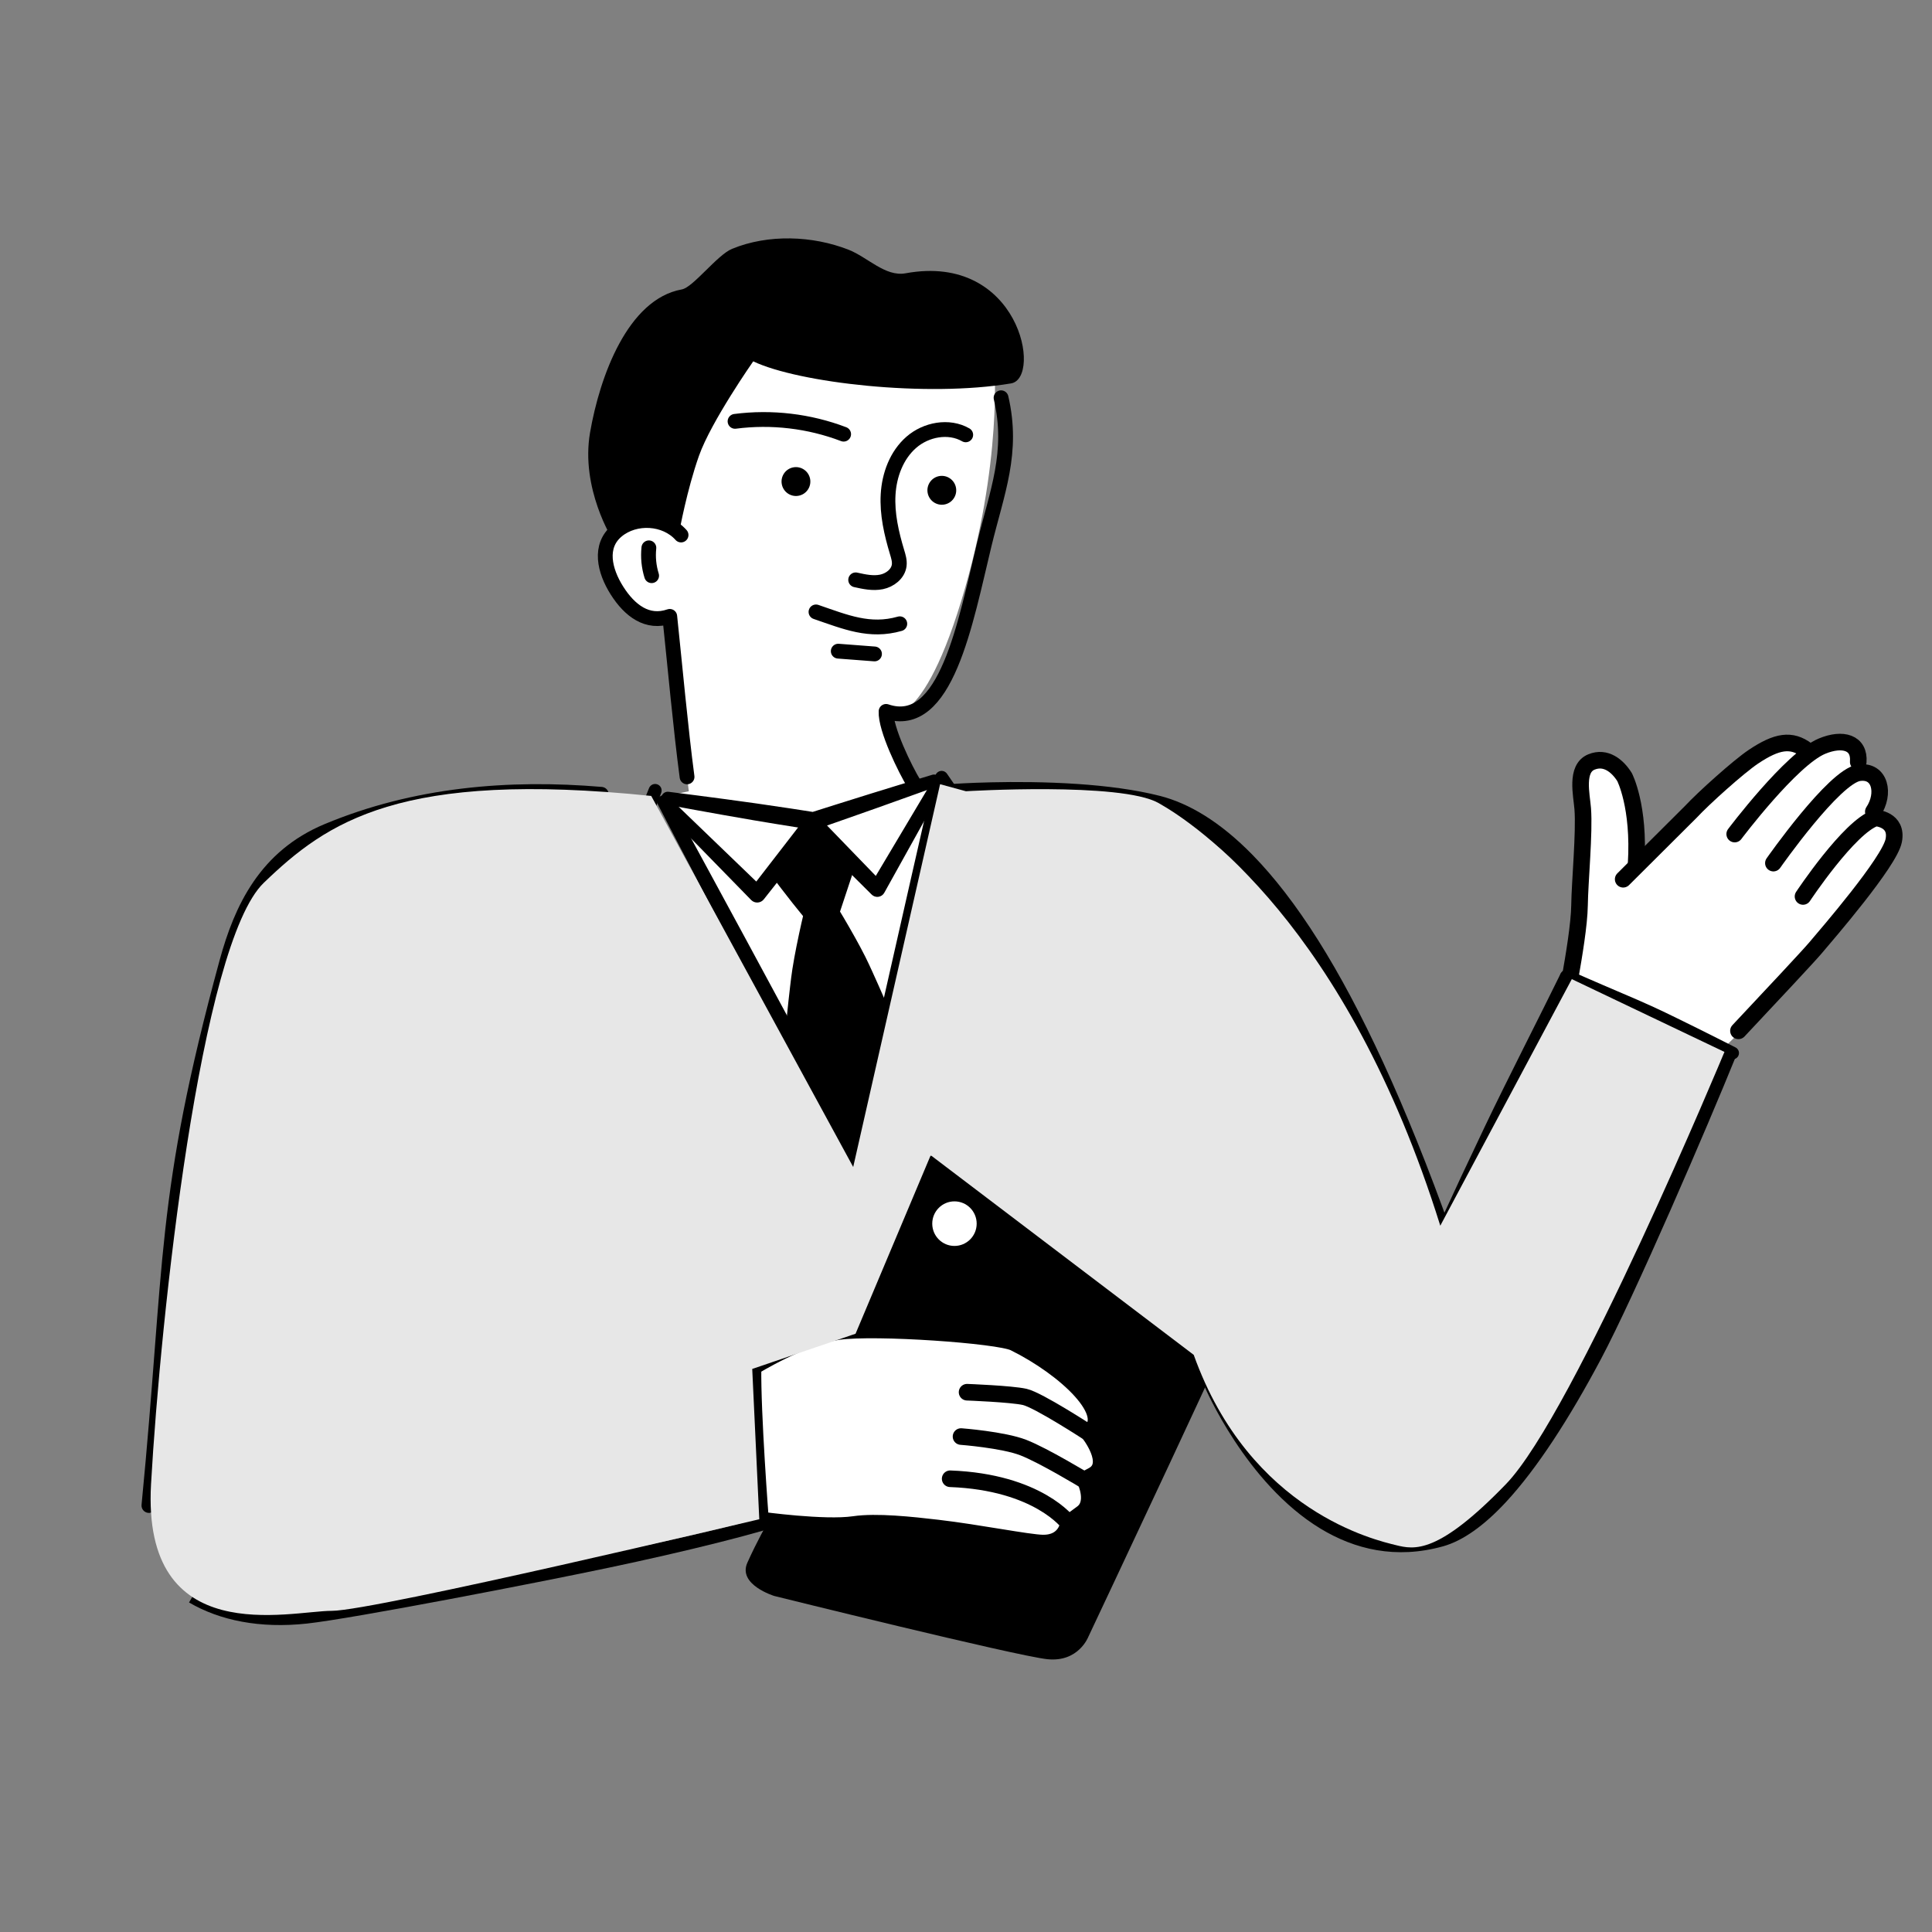 <?xml version="1.0" encoding="UTF-8"?>
<svg xmlns="http://www.w3.org/2000/svg" width="181" height="181" viewBox="0 0 181 181"><rect x="0" y="0" width="181" height="181" fill="#808080" stroke="none"/>
  <defs>
    <style>
      .cls-1, .cls-2, .cls-3, .cls-4, .cls-5 {
        fill-rule: evenodd;
      }

      .cls-1, .cls-2, .cls-6 {
        fill: #fff;
      }

      .cls-2 {
        stroke-width: 1.554px;
      }

      .cls-2, .cls-5 {
        stroke: #000;
        stroke-linecap: round;
        stroke-linejoin: round;
      }

      .cls-7 {
        isolation: isolate;
      }

      .cls-3 {
        fill: #e7e7e7;
        mix-blend-mode: multiply;
      }

      .cls-5 {
        fill: none;
        stroke-width: 1.387px;
      }
    </style>
  </defs>
  <g class="cls-7">
    <g id="_レイヤー_3" data-name="レイヤー_3">
      <path class="cls-6" d="M62.111,49.487s-4.84-1.32-5.28,1.54,3.3,6.82,5.72,6.82l1.98,16.281-3.08.66,19.361,38.722,11.001-37.842-6.38-2.64-2.64-6.16s3.3,2.42,7.26-10.561,3.08-22.441,3.08-22.441l-29.921-2.86-1.1,18.481Z"/>
      <path class="cls-6" d="M160.896,98.77s10.34-10.12,11.441-12.321,4.18-11.001,2.64-12.981-1.76-3.3-4.18-3.3-6.38.66-6.38.66l-15.181,12.981-2.86,13.861,14.521,1.1Z"/>
    </g>
    <g id="_レイヤー_1" data-name="レイヤー_1">
      <path class="cls-2" d="M147.124,91.432c.312-1.772.83-4.83.854-6.611.029-2.193.473-6.844.3-9.05-.103-1.318-.696-3.767.819-4.386,1.339-.547,2.445.37,3.099,1.414,0,0,1.424,2.721,1.082,8.162"/>
      <path class="cls-2" d="M169.268,70.28c-1.445-1.08-2.799-.856-4.991.609-1.417.947-4.725,3.931-5.859,5.157l-6.35,6.326"/>
      <path class="cls-2" d="M162.516,78.14s5.291-7.039,8.185-8.239c1.935-.803,3.535-.343,3.388,1.482"/>
      <path class="cls-2" d="M166.141,80.861s5.69-8.136,8.024-8.465c1.987-.279,2.466,1.952,1.337,3.646"/>
      <path class="cls-2" d="M168.916,83.985s4.326-6.53,6.792-7.356c0,0,2.098.101,1.707,2.116s-6.241,8.767-7.348,10.077c-.617.731-4.174,4.532-7.2,7.752"/>
      <g>
        <path class="cls-4" d="M73.077,81.751l2.856,3.358,2.078-.162,1.549-4.034-3.282-3.37-3.201,4.208Z"/>
        <path class="cls-4" d="M74.054,96.747l6.104,11.612,2.888-13.18-4.944-9.951-2.278-.005-1.77,11.524Z"/>
        <path class="cls-4" d="M57.39,50.54s-3.018-4.764-2.111-10.014c.906-5.249,3.531-12.503,8.601-13.413,1.055-.189,3.312-3.229,4.704-3.801,3.391-1.393,7.534-1.24,10.911.083,1.797.704,3.446,2.557,5.348,2.208,10.66-1.952,12.822,9.823,9.877,10.317-7.922,1.329-19.915-.049-24.154-2.067,0,0-3.948,5.637-5.084,8.854-1.135,3.217-1.827,7.048-1.827,7.048l-1.8-.512s-3.16-2.098-4.465,1.295Z"/>
        <path class="cls-4" d="M77.998,126.794l7.986-17.383s.476-1.951,3.636-.893l27.739,8.231s1.256-.069.439,2.35c-.817,2.419-15.833,34.237-15.833,34.237,0,0-.911,2.414-3.842,2.107-2.931-.306-25.58-5.922-25.58-5.922,0,0-3.456-1.051-2.525-3.122.931-2.071,1.855-3.669,1.855-3.669"/>
        <path class="cls-4" d="M65.496,138.042c1.15,0,2.081.935,2.081,2.088s-.932,2.088-2.081,2.088-2.081-.935-2.081-2.088.932-2.088,2.081-2.088Z"/>
        <path class="cls-4" d="M153.25,100.787c.612-.973,1.899-1.265,2.875-.651.976.614,1.271,1.9.66,2.873-.612.973-1.899,1.265-2.875.651-.976-.614-1.271-1.9-.66-2.873Z"/>
        <path class="cls-4" d="M59.159,139.038c1.15,0,2.081.935,2.081,2.088s-.932,2.088-2.081,2.088-2.081-.935-2.081-2.088.932-2.088,2.081-2.088Z"/>
        <path class="cls-4" d="M150.721,106.682c.612-.973,1.899-1.265,2.875-.651.976.614,1.271,1.9.66,2.873-.612.973-1.899,1.265-2.875.651-.976-.614-1.271-1.9-.66-2.873Z"/>
        <path class="cls-1" d="M89.419,112.55c-1.15,0-2.081.935-2.081,2.088s.932,2.088,2.081,2.088,2.081-.935,2.081-2.088-.932-2.088-2.081-2.088Z"/>
        <path class="cls-4" d="M61.647,75.396s5.672,10.946,10.634,20.397c3.788,7.216,7.167,13.558,7.167,13.558.163.307.5.479.844.432.344-.047.622-.304.697-.644,0,0,1.004-4.634,2.261-10.541,2.203-10.354,5.197-24.612,5.197-24.612.069-.317-.132-.632-.449-.701-.317-.069-.632.132-.701.449,0,0-3.244,14.204-5.572,24.53-.771,3.42-1.441,6.416-1.866,8.327-1.292-2.428-3.625-6.804-6.175-11.542-5.059-9.4-10.958-20.226-10.958-20.226-.158-.297-.528-.411-.826-.252-.297.158-.411.528-.252.826Z"/>
        <path class="cls-4" d="M60.805,73.836s-1.873,4.629-3.07,8.153c-.578,1.703-.985,3.166-1.009,3.796-.008.296.155.571.418.706l3.721,1.951-1.453,4.374c-.108.328-.002.688.266.906,0,0,2.621,2.128,5.979,4.813,5.888,4.706,14.029,11.133,14.029,11.133.252.205.623.166.829-.086.205-.252.166-.623-.086-.829,0,0-7.957-6.655-13.767-11.456-2.503-2.068-4.61-3.789-5.491-4.508l1.455-4.494c.125-.379-.045-.793-.401-.976l-3.904-1.962c.12-.671.427-1.726.799-2.918,1.099-3.523,2.824-8.162,2.824-8.162.122-.314-.034-.668-.348-.79-.314-.122-.668.034-.79.348Z"/>
        <path class="cls-4" d="M87.706,73.168l5.492,8.47-4.214,4.38c-.276.292-.299.741-.054,1.06l3.631,4.739c-.96,1.273-3.584,4.754-6.195,8.245-3.28,4.383-6.541,8.78-6.541,8.78-.198.258-.148.628.11.826.258.198.628.148.826-.11,0,0,3.392-4.296,6.767-8.606,3.374-4.31,6.73-8.635,6.73-8.635.228-.297.227-.71,0-1.007l-3.609-4.68,4.065-4.377c.243-.257.276-.648.079-.942l-6.071-8.819c-.187-.28-.566-.356-.847-.168-.28.187-.356.567-.168.847Z"/>
        <path class="cls-4" d="M62.465,75.39s4.364.816,8.156,1.46c2.893.491,5.452.876,5.452.876.13.02.263.009.388-.032,0,0,2.814-.977,5.622-1.973,2.809-.997,5.609-2.012,5.609-2.012.309-.103.476-.436.373-.745-.103-.309-.436-.476-.745-.373,0,0-2.851.864-5.697,1.748-2.4.746-4.796,1.506-5.486,1.725-.643-.103-2.833-.448-5.27-.793-3.808-.54-8.214-1.089-8.214-1.089-.333-.052-.645.176-.697.509-.052.333.176.645.509.697Z"/>
        <path class="cls-4" d="M62.292,76.043l8.09,8.283c.16.159.38.242.605.227.225-.014.433-.124.572-.302l4.637-5.879,5.462,5.432c.164.166.396.246.627.216.231-.03.435-.166.552-.368l5.117-9.205c.162-.282.065-.642-.217-.804-.282-.162-.642-.065-.804.217l-4.885,8.2-5.335-5.515c-.168-.17-.4-.259-.639-.246-.238.014-.459.13-.606.318l-4.616,5.972-7.698-7.413c-.239-.237-.626-.236-.863.003-.237.239-.236.626.003.863Z"/>
        <path class="cls-4" d="M72.709,82.613s.82,1.083,1.553,2.008c.558.704,1.065,1.312,1.065,1.312.18.206.449.309.721.275l1.981-.257c.296-.036.548-.232.656-.51l1.359-4.106c.118-.303-.033-.644-.335-.762-.303-.118-.644.033-.762.335l-1.566,3.488-1.113.13c-.214-.23-.523-.56-.858-.907-.818-.85-1.781-1.808-1.781-1.808-.222-.254-.608-.28-.861-.058-.254.222-.28.608-.058.861Z"/>
        <path class="cls-4" d="M75.292,85.576s-.331,1.361-.68,3.115c-.131.659-.264,1.372-.376,2.089-.083.532-.146,1.066-.207,1.579-.239,2.02-.391,3.699-.391,3.699-.051.321.168.623.488.675.321.051.623-.168.675-.489,0,0,.379-1.643.782-3.636.102-.506.208-1.034.295-1.565.118-.716.213-1.436.294-2.102.215-1.776.326-3.172.326-3.172.053-.333-.174-.646-.506-.699-.333-.053-.646.174-.699.506Z"/>
        <path class="cls-4" d="M77.442,85.677s.516,1.266,1.246,2.853c.274.596.577,1.236.9,1.866.24.468.496.926.742,1.365.971,1.732,1.817,3.144,1.817,3.144.147.29.502.406.792.259.29-.147.406-.502.259-.792,0,0-.64-1.516-1.464-3.323-.209-.458-.428-.936-.663-1.406-.318-.633-.655-1.256-.974-1.828-.85-1.526-1.566-2.69-1.566-2.69-.152-.3-.52-.421-.82-.268-.3.152-.421.52-.268.82Z"/>
        <path class="cls-4" d="M17.71,150.127c2.884,1.691,6.65,2.456,11.051,1.976,4.352-.477,21.548-3.816,28.204-5.218,7.295-1.537,14.345-3.282,17.59-4.455l-.396-1.109c-3.225,1.134-10.225,2.793-17.465,4.256-6.615,1.337-23.767,4.619-28.089,5.059-4.031.412-7.479-.279-10.108-1.844"/>
        <path class="cls-4" d="M47.086,104.529s-.907,3.528-1.99,8.041c-.407,1.698-.84,3.535-1.25,5.377-.305,1.366-.59,2.736-.864,4.049-1.076,5.167-1.924,9.47-1.924,9.47-.071.317.128.632.445.704.317.071.632-.128.704-.446,0,0,1.074-4.252,2.31-9.383.315-1.305.642-2.665.951-4.03.417-1.841.812-3.686,1.169-5.396.951-4.542,1.639-8.119,1.639-8.119.074-.329-.133-.655-.462-.729-.329-.074-.655.133-.729.462Z"/>
        <path class="cls-4" d="M70.804,126.989c-.648.065-11.124,1.13-21.177,2.758-5.273.854-10.426,1.873-14.001,2.946-.324.094-.51.433-.416.757.094.324.433.51.756.416,3.551-.998,8.664-1.891,13.886-2.665,10.357-1.535,21.146-2.555,21.146-2.555.022-.002.043-.005.065-.009"/>
        <path class="cls-4" d="M69.499,128.286s-.057,1.845.041,4.29c.036.893.093,1.866.191,2.855.07.711.168,1.43.277,2.135.294,1.895.692,3.684,1.149,4.955.098.31.429.483.739.385.31-.098.482-.429.385-.739-.294-1.083-.487-2.537-.645-4.097-.065-.641-.118-1.3-.176-1.957-.059-.661-.116-1.321-.177-1.962-.102-1.064-.207-2.073-.29-2.948-.166-1.748-.272-2.952-.272-2.952-.01-.337-.291-.602-.628-.593-.337.01-.602.291-.593.628Z"/>
        <path class="cls-4" d="M89.386,74.66s5.567-.277,11.457.225c2.574.219,5.21.585,7.462,1.199,2.448.659,5.063,2.291,7.862,5.174,1.911,1.968,3.896,4.516,5.964,7.739,3.981,6.204,8.259,14.886,12.727,26.793.112.305.45.462.756.35.305-.112.462-.45.35-.756-4.329-12.101-8.484-20.962-12.452-27.266-2.111-3.353-4.173-5.988-6.158-8.018-3.065-3.134-5.973-4.835-8.65-5.528-2.343-.599-5.08-.944-7.751-1.125-5.991-.406-11.641-.007-11.641-.007-.336.02-.593.31-.573.646.02.336.31.593.646.572Z"/>
        <path class="cls-4" d="M160.946,98.395c-2.717,6.583-9.308,22.28-12.436,28.16-2.854,5.365-5.772,10.01-8.622,13.114-1.761,1.917-3.469,3.245-5.122,3.72-3.971,1.146-7.431.307-10.321-1.399-6.74-3.976-10.466-12.565-10.466-12.565-.133-.31-.492-.453-.801-.321-.31.132-.454.491-.321.801,0,0,3.827,9.053,10.859,13.307,3.195,1.933,7.039,2.888,11.47,1.658,1.877-.523,3.864-1.959,5.873-4.119,2.945-3.167,5.991-7.907,8.92-13.414,3.152-5.926,10-21.818,12.691-28.472l-1.723-.47Z"/>
        <path class="cls-4" d="M146.22,91.189c-1.802,3.69-5.113,10.148-7.12,14.368-3.052,6.416-5.752,12.26-6.351,13.943-.112.305.045.644.351.755.305.112.644-.045.756-.351.509-1.352,2.467-5.416,4.864-10.294,2.256-4.592,6.537-13.033,8.754-17.482l-1.253-.94Z"/>
        <path class="cls-4" d="M146.512,92.019s2.447,1.328,4.843,2.49c.901.437,1.878.901,2.865,1.346.732.33,1.471.642,2.18.941,2.79,1.176,5.685,2.396,5.685,2.396.296.135.645.003.78-.293.134-.296.003-.645-.293-.78,0,0-2.799-1.43-5.521-2.757-.692-.337-1.413-.688-2.143-1.022-.984-.45-1.977-.88-2.899-1.271-2.452-1.039-4.991-2.163-4.991-2.163-.307-.139-.669-.003-.808.304-.139.307-.003.669.304.808Z"/>
        <g>
          <path class="cls-2" d="M70.548,128.06s4.551-2.824,8.004-3.312,15.006.322,16.47,1.046c4.892,2.418,9.434,6.772,6.969,8.438,0,0,2.374,2.962.36,4.007-1.044.541-.668.49-.668.49,0,0,.994,2.074-.293,3.024l-1.287.95s-.189,1.894-2.415,1.858c-1.364-.022-6.01-.959-9.858-1.409-2.43-.284-5.718-.641-7.816-.333-2.785.408-8.765-.424-8.765-.424,0,0-.77-10.012-.701-14.335Z"/>
          <path class="cls-2" d="M101.991,134.232s-4.722-3.077-5.99-3.362-5.4-.44-5.4-.44"/>
          <path class="cls-2" d="M101.683,138.729s-3.913-2.373-5.81-3.11-5.839-1.035-5.839-1.035"/>
          <path class="cls-2" d="M100.102,142.703s-2.821-3.854-11.086-4.165"/>
        </g>
      </g>
      <path class="cls-4" d="M88.016,44.599c-.735.12-1.233.816-1.113,1.553.121.737.814,1.237,1.55,1.117.735-.12,1.233-.816,1.113-1.553-.121-.737-.814-1.237-1.55-1.117Z"/>
      <path class="cls-4" d="M74.35,43.779c-.735.12-1.233.816-1.113,1.553.121.737.814,1.237,1.55,1.117.735-.12,1.233-.816,1.113-1.553-.121-.737-.814-1.237-1.55-1.117Z"/>
      <path class="cls-5" d="M63.805,50.122c-1.478-1.656-4.306-1.813-6.011-.391s-1.181,3.72.007,5.596c1.188,1.876,2.848,3.151,4.944,2.418.482,4.569,1.017,10.482,1.621,15.036"/>
      <path class="cls-5" d="M61.048,53.933c-.262-.84-.35-1.734-.258-2.609"/>
      <path class="cls-5" d="M90.474,40.738c-1.588-.912-3.722-.504-5.101.701-1.379,1.205-2.065,3.062-2.17,4.891s.314,3.647.842,5.401c.121.4.248.813.198,1.227-.098.807-.869,1.4-1.666,1.56s-1.619-.017-2.412-.194"/>
      <path class="cls-5" d="M93.785,37.265c1.192,5.135-.384,8.839-1.571,13.733-1.762,7.264-3.571,17.565-9.201,15.65-.079,1.621,1.79,5.438,2.64,6.82"/>
      <path class="cls-5" d="M84.297,58.438c-2.823.805-5.073-.159-7.85-1.11"/>
      <path class="cls-5" d="M79.036,40.675c-3.223-1.229-6.753-1.645-10.173-1.201"/>
      <path class="cls-5" d="M81.927,61.264c-1.131-.086-2.263-.172-3.394-.259"/>
      <path class="cls-5" d="M110.252,88.765c-.619,8.245-.109,19.853.482,25.405"/>
      <path class="cls-5" d="M56.328,74.414c-8.64-.73-17.441.004-25.657,3.436-5.748,2.401-8.047,7.226-9.43,12.302-6.048,22.199-5.059,27.991-7.289,50.891"/>
      <path class="cls-5" d="M34.639,80.279c4.31,5.868,7.184,12.783,8.303,19.977"/>
    </g>
    <g id="color">
      <path class="cls-3" d="M61.011,74.568l18.921,34.762,8.14-35.862,2.42.66s14.521-.88,18.041,1.1,17.601,11.441,26.401,39.602l12.321-23.101,14.301,6.82s-14.081,33.882-20.461,40.482-8.58,6.16-10.34,5.72-13.641-3.08-18.921-17.821l-24.641-18.701-7.04,16.721-9.68,3.3.66,14.081s-36.082,8.58-40.042,8.58-17.821,3.74-16.941-11.881,4.62-50.602,10.561-56.323,12.761-10.561,36.302-8.14Z"/>
    </g>
  </g>
</svg>